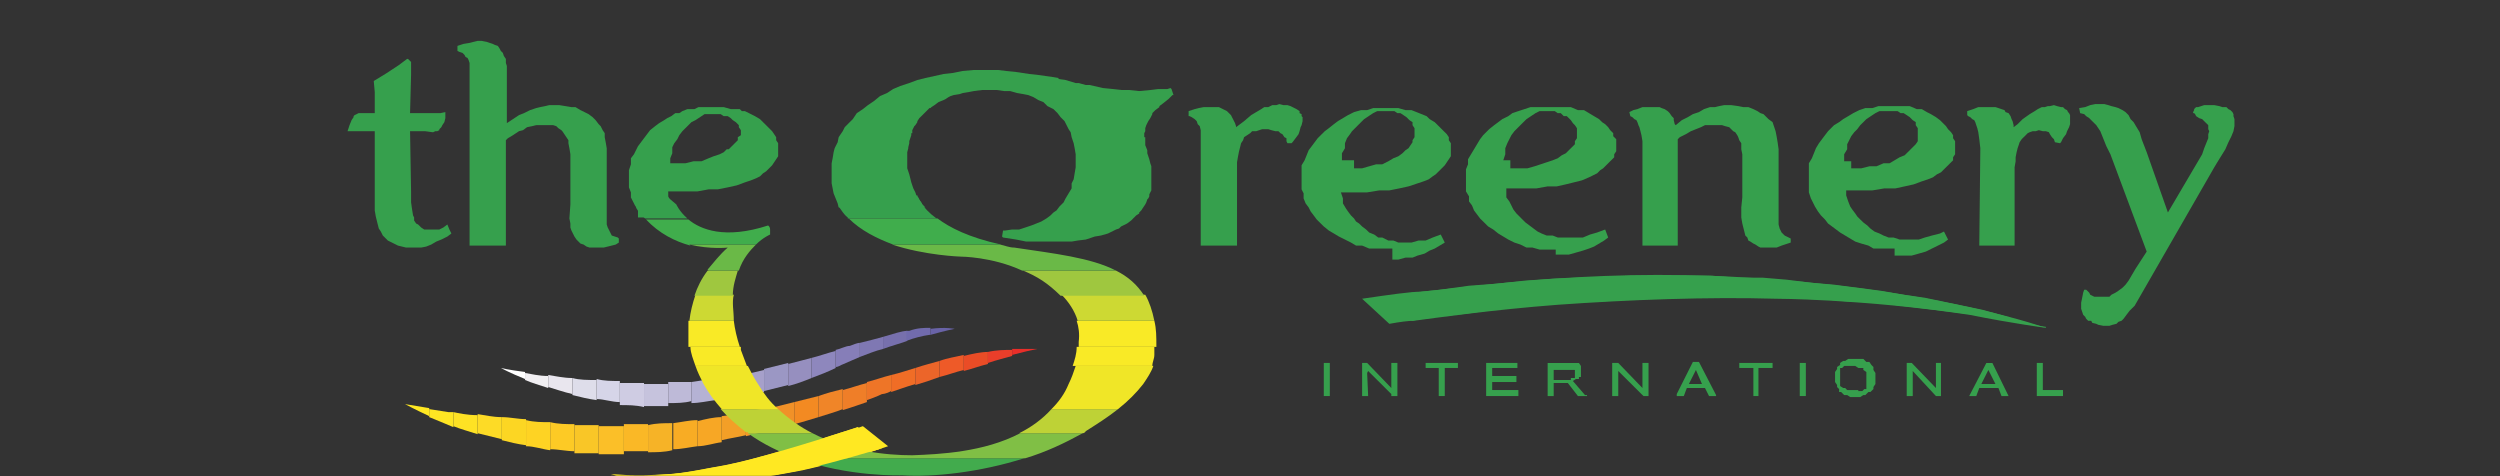 <svg xmlns="http://www.w3.org/2000/svg" xmlns:xlink="http://www.w3.org/1999/xlink" width="315" zoomAndPan="magnify" viewBox="0 0 236.25 45" height="60" preserveAspectRatio="xMidYMid meet" version="1.2"><rect x="0" y="0" width="236.25" height="45" fill="#333333" stroke="none"/><defs><clipPath id="d4fae4e84b"><path d="M 57 40 L 84 40 L 84 44.93 L 57 44.93 Z M 57 40 "/></clipPath><clipPath id="01bb5926a6"><path d="M 57 40 L 84 40 L 84 44.93 L 57 44.93 Z M 57 40 "/></clipPath><clipPath id="fefa54d030"><path d="M 75 43 L 97 43 L 97 44.93 L 75 44.93 Z M 75 43 "/></clipPath><clipPath id="26073ea331"><path d="M 57 40 L 84 40 L 84 44.93 L 57 44.93 Z M 57 40 "/></clipPath></defs><g id="2928a7c10a"><g clip-rule="nonzero" clip-path="url(#d4fae4e84b)"><path style=" stroke:none;fill-rule:evenodd;fill:#ffe822;fill-opacity:1;" d="M 83.258 42.453 L 81.066 40.367 C 76.684 41.789 71.441 43.402 68.582 43.969 C 66.867 44.254 64.863 44.727 63.055 44.824 C 60.195 45.012 57.812 44.824 57.812 44.824 C 57.812 44.824 63.816 46.246 69.152 45.488 C 74.012 44.727 75.156 44.824 83.352 42.359 L 83.258 42.359 Z M 83.258 42.453 "/></g><path style=" stroke:none;fill-rule:evenodd;fill:#36a04d;fill-opacity:1;" d="M 128.719 28.23 L 131.293 30.602 C 132.34 30.41 133.102 30.316 133.578 30.316 C 135.77 30.031 141.012 29.273 147.207 28.801 C 153.879 28.324 161.504 28.043 167.793 28.23 C 167.793 28.23 175.895 28.23 186.09 29.746 C 190.379 30.602 193.336 30.98 193.336 30.98 C 193.336 30.98 184.09 27.66 167.887 26.43 C 151.688 25.102 139.773 27.094 134.246 27.566 C 133.293 27.566 131.293 27.852 128.719 28.23 Z M 128.719 28.23 "/><path style=" stroke:none;fill-rule:evenodd;fill:#ffe822;fill-opacity:1;" d="M 40.562 39.324 L 40.562 38.566 L 38.273 38.188 C 38.273 38.188 39.133 38.66 40.562 39.324 Z M 40.562 39.324 "/><path style=" stroke:none;fill-rule:evenodd;fill:#ffe623;fill-opacity:1;" d="M 42.848 40.273 L 42.848 38.945 L 42.371 38.945 L 40.562 38.66 L 40.562 39.418 C 41.23 39.703 41.992 39.988 42.848 40.367 Z M 42.848 40.273 "/><path style=" stroke:none;fill-rule:evenodd;fill:#fee224;fill-opacity:1;" d="M 45.137 41.031 L 45.137 39.23 C 44.086 39.23 43.324 39.039 42.848 38.945 L 42.848 40.273 C 43.516 40.555 44.277 40.746 45.137 41.031 Z M 45.137 41.031 "/><path style=" stroke:none;fill-rule:evenodd;fill:#fddb26;fill-opacity:1;" d="M 47.422 41.598 L 47.422 39.418 C 46.566 39.418 45.805 39.23 45.137 39.133 L 45.137 40.938 C 45.898 41.125 46.66 41.316 47.422 41.504 Z M 47.422 41.598 "/><path style=" stroke:none;fill-rule:evenodd;fill:#fcd623;fill-opacity:1;" d="M 49.711 42.074 L 49.711 39.609 C 48.949 39.609 48.188 39.418 47.422 39.418 L 47.422 41.598 C 48.188 41.789 48.949 41.98 49.711 42.074 Z M 49.711 42.074 "/><path style=" stroke:none;fill-rule:evenodd;fill:#fed323;fill-opacity:1;" d="M 51.996 42.453 L 51.996 39.895 C 51.234 39.895 50.473 39.895 49.711 39.703 L 49.711 42.168 C 50.473 42.168 51.234 42.453 51.996 42.547 Z M 51.996 42.453 "/><path style=" stroke:none;fill-rule:evenodd;fill:#fdca25;fill-opacity:1;" d="M 54.285 42.738 L 54.285 40.082 C 53.523 40.082 52.762 40.082 51.996 39.895 L 51.996 42.453 C 52.762 42.453 53.523 42.641 54.285 42.641 Z M 54.285 42.738 "/><path style=" stroke:none;fill-rule:evenodd;fill:#f9c627;fill-opacity:1;" d="M 56.574 42.832 L 56.574 40.176 C 55.809 40.176 55.047 40.176 54.285 40.176 L 54.285 42.832 C 55.047 42.832 55.809 42.832 56.574 42.832 Z M 56.574 42.832 "/><path style=" stroke:none;fill-rule:evenodd;fill:#fbbf28;fill-opacity:1;" d="M 56.574 40.273 L 58.957 40.273 L 58.957 42.926 L 56.574 42.926 Z M 56.574 40.273 "/><path style=" stroke:none;fill-rule:evenodd;fill:#fab826;fill-opacity:1;" d="M 61.242 42.641 L 61.242 40.082 L 58.957 40.082 L 58.957 42.641 C 59.719 42.641 60.48 42.641 61.242 42.641 Z M 61.242 42.641 "/><path style=" stroke:none;fill-rule:evenodd;fill:#f6b327;fill-opacity:1;" d="M 63.531 42.453 L 63.531 39.988 C 62.766 39.988 62.004 39.988 61.242 40.176 L 61.242 42.738 C 62.004 42.738 62.766 42.738 63.531 42.547 Z M 63.531 42.453 "/><path style=" stroke:none;fill-rule:evenodd;fill:#f8ac24;fill-opacity:1;" d="M 65.914 42.074 L 65.914 39.703 C 65.148 39.703 64.387 39.895 63.625 39.988 L 63.625 42.453 C 64.387 42.453 65.148 42.262 65.914 42.168 Z M 65.914 42.074 "/><path style=" stroke:none;fill-rule:evenodd;fill:#f7a725;fill-opacity:1;" d="M 68.199 41.695 L 68.199 39.418 C 67.438 39.418 66.676 39.609 65.914 39.797 L 65.914 42.168 C 66.676 42.168 67.438 41.883 68.199 41.789 Z M 68.199 41.695 "/><path style=" stroke:none;fill-rule:evenodd;fill:#f39f27;fill-opacity:1;" d="M 70.488 41.219 L 70.488 38.945 C 69.723 39.133 68.961 39.23 68.199 39.324 L 68.199 41.598 C 68.961 41.41 69.723 41.316 70.488 41.125 Z M 70.488 41.219 "/><path style=" stroke:none;fill-rule:evenodd;fill:#f59826;fill-opacity:1;" d="M 72.773 40.652 L 72.773 38.469 C 72.012 38.66 71.25 38.754 70.488 38.945 L 70.488 41.219 C 71.25 41.031 72.012 40.84 72.773 40.652 Z M 72.773 40.652 "/><path style=" stroke:none;fill-rule:evenodd;fill:#f19128;fill-opacity:1;" d="M 75.062 40.082 L 75.062 37.996 C 74.301 38.188 73.535 38.375 72.773 38.566 L 72.773 40.746 C 73.535 40.555 74.301 40.367 75.062 40.176 Z M 75.062 40.082 "/><path style=" stroke:none;fill-rule:evenodd;fill:#f38a22;fill-opacity:1;" d="M 77.348 39.418 L 77.348 37.426 C 76.586 37.617 75.824 37.809 75.062 37.996 L 75.062 40.082 C 75.824 39.895 76.684 39.609 77.348 39.418 Z M 77.348 39.418 "/><path style=" stroke:none;fill-rule:evenodd;fill:#f08528;fill-opacity:1;" d="M 79.637 38.66 L 79.637 36.766 C 78.875 36.953 78.113 37.145 77.348 37.426 L 77.348 39.418 C 78.207 39.133 78.969 38.945 79.637 38.66 Z M 79.637 38.66 "/><path style=" stroke:none;fill-rule:evenodd;fill:#ef7e28;fill-opacity:1;" d="M 81.922 37.902 L 81.922 36.195 C 81.16 36.383 80.398 36.668 79.637 36.859 L 79.637 38.754 C 80.59 38.469 81.352 38.188 81.922 37.996 Z M 81.922 37.902 "/><path style=" stroke:none;fill-rule:evenodd;fill:#ee7527;fill-opacity:1;" d="M 84.211 37.047 L 84.211 35.438 C 83.449 35.625 82.688 35.91 81.922 36.102 L 81.922 37.809 C 82.781 37.523 83.352 37.238 83.352 37.238 C 83.352 37.238 83.734 37.238 84.211 36.953 Z M 84.211 37.047 "/><path style=" stroke:none;fill-rule:evenodd;fill:#f06d26;fill-opacity:1;" d="M 86.5 36.383 L 86.5 34.773 C 85.832 34.961 85.07 35.246 84.211 35.438 L 84.211 37.047 C 84.781 36.859 85.547 36.574 86.5 36.289 Z M 86.5 36.383 "/><path style=" stroke:none;fill-rule:evenodd;fill:#ec6529;fill-opacity:1;" d="M 88.785 35.625 L 88.785 34.109 C 88.117 34.301 87.355 34.488 86.5 34.773 L 86.5 36.383 C 87.164 36.195 88.023 35.91 88.785 35.625 Z M 88.785 35.625 "/><path style=" stroke:none;fill-rule:evenodd;fill:#ee5a28;fill-opacity:1;" d="M 91.074 34.961 L 91.074 33.539 C 90.309 33.73 89.547 33.824 88.785 34.109 L 88.785 35.625 C 89.547 35.438 90.309 35.152 91.074 34.961 Z M 91.074 34.961 "/><path style=" stroke:none;fill-rule:evenodd;fill:#ea4c26;fill-opacity:1;" d="M 93.359 34.297 L 93.359 33.258 C 92.691 33.258 91.836 33.445 91.074 33.637 L 91.074 35.059 C 91.836 34.867 92.598 34.582 93.359 34.395 Z M 93.359 34.297 "/><path style=" stroke:none;fill-rule:evenodd;fill:#ea3e2a;fill-opacity:1;" d="M 95.648 33.637 L 95.648 33.066 C 94.98 33.066 94.219 33.066 93.359 33.258 L 93.359 34.301 C 94.219 34.016 94.98 33.824 95.648 33.637 Z M 95.648 33.637 "/><path style=" stroke:none;fill-rule:evenodd;fill:#e92e29;fill-opacity:1;" d="M 95.648 32.973 L 95.648 33.539 C 96.695 33.258 97.555 33.066 98.031 32.973 Z M 95.648 32.973 "/><path style=" stroke:none;fill-rule:evenodd;fill:#ffffff;fill-opacity:1;" d="M 49.617 35.816 L 49.617 35.152 C 48.09 34.961 47.328 34.773 47.328 34.773 C 47.328 34.773 48.188 35.246 49.617 35.816 Z M 49.617 35.816 "/><path style=" stroke:none;fill-rule:evenodd;fill:#f1eff2;fill-opacity:1;" d="M 51.809 36.668 L 51.809 35.531 C 50.949 35.531 50.188 35.34 49.617 35.246 L 49.617 35.91 C 50.281 36.195 50.949 36.383 51.809 36.668 Z M 51.809 36.668 "/><path style=" stroke:none;fill-rule:evenodd;fill:#e9e6ee;fill-opacity:1;" d="M 54.094 37.332 L 54.094 35.723 C 53.238 35.723 52.473 35.531 51.809 35.438 L 51.809 36.574 C 52.473 36.766 53.238 37.047 54.094 37.238 Z M 54.094 37.332 "/><path style=" stroke:none;fill-rule:evenodd;fill:#deddea;fill-opacity:1;" d="M 56.383 37.809 L 56.383 35.91 C 55.523 35.91 54.762 35.91 54.094 35.723 L 54.094 37.332 C 54.855 37.523 55.621 37.711 56.383 37.809 Z M 56.383 37.809 "/><path style=" stroke:none;fill-rule:evenodd;fill:#d6d5e8;fill-opacity:1;" d="M 58.574 38.09 L 58.574 36.004 C 57.812 36.004 57.051 36.004 56.383 35.816 L 56.383 37.711 C 57.051 37.711 57.812 37.996 58.574 37.996 Z M 58.574 38.09 "/><path style=" stroke:none;fill-rule:evenodd;fill:#cfcce3;fill-opacity:1;" d="M 60.859 38.281 L 60.859 36.195 C 60.098 36.195 59.336 36.195 58.574 36.195 L 58.574 38.281 C 59.336 38.281 60.098 38.281 60.859 38.469 Z M 60.859 38.281 "/><path style=" stroke:none;fill-rule:evenodd;fill:#c6c3dd;fill-opacity:1;" d="M 60.859 36.289 L 63.148 36.289 L 63.148 38.375 L 60.859 38.375 Z M 60.859 36.289 "/><path style=" stroke:none;fill-rule:evenodd;fill:#bebad8;fill-opacity:1;" d="M 65.34 38.09 L 65.34 36.102 C 64.578 36.102 63.816 36.102 63.148 36.102 L 63.148 38.09 C 63.91 38.09 64.672 38.09 65.34 37.902 Z M 65.34 38.09 "/><path style=" stroke:none;fill-rule:evenodd;fill:#b5b2d4;fill-opacity:1;" d="M 67.629 37.809 L 67.629 35.816 C 66.867 35.816 66.102 36.004 65.34 36.102 L 65.34 38.09 C 66.102 38.09 66.867 37.902 67.629 37.809 Z M 67.629 37.809 "/><path style=" stroke:none;fill-rule:evenodd;fill:#aca8d1;fill-opacity:1;" d="M 69.914 37.523 L 69.914 35.438 C 69.152 35.625 68.484 35.723 67.723 35.816 L 67.723 37.809 C 68.484 37.809 69.25 37.617 69.914 37.523 Z M 69.914 37.523 "/><path style=" stroke:none;fill-rule:evenodd;fill:#a6a0ca;fill-opacity:1;" d="M 72.203 37.047 L 72.203 34.961 C 71.441 35.152 70.676 35.34 69.914 35.438 L 69.914 37.523 C 70.773 37.523 71.441 37.238 72.203 37.047 Z M 72.203 37.047 "/><path style=" stroke:none;fill-rule:evenodd;fill:#9b97c4;fill-opacity:1;" d="M 74.488 36.383 L 74.488 34.297 C 73.727 34.488 72.965 34.68 72.203 34.867 L 72.203 36.953 C 72.965 36.766 73.727 36.574 74.488 36.383 Z M 74.488 36.383 "/><path style=" stroke:none;fill-rule:evenodd;fill:#968fbf;fill-opacity:1;" d="M 76.684 35.723 L 76.684 33.824 C 75.918 34.016 75.254 34.203 74.488 34.395 L 74.488 36.48 C 75.254 36.289 76.016 36.004 76.684 35.723 Z M 76.684 35.723 "/><path style=" stroke:none;fill-rule:evenodd;fill:#8e87bd;fill-opacity:1;" d="M 78.969 34.773 L 78.969 33.16 C 78.207 33.352 77.445 33.637 76.684 33.824 L 76.684 35.723 C 77.445 35.438 78.207 35.152 78.969 34.773 Z M 78.969 34.773 "/><path style=" stroke:none;fill-rule:evenodd;fill:#867eb8;fill-opacity:1;" d="M 81.258 33.73 L 81.258 32.402 C 80.969 32.402 80.59 32.594 80.305 32.688 C 79.922 32.688 79.445 32.973 78.969 33.066 L 78.969 34.68 C 79.254 34.68 79.445 34.488 79.73 34.395 C 80.207 34.203 80.781 33.918 81.258 33.73 Z M 81.258 33.73 "/><path style=" stroke:none;fill-rule:evenodd;fill:#7f78b3;fill-opacity:1;" d="M 83.449 32.973 L 83.449 31.832 C 82.781 32.023 82.02 32.215 81.258 32.402 L 81.258 33.73 C 82.02 33.445 82.688 33.16 83.449 32.973 Z M 83.449 32.973 "/><path style=" stroke:none;fill-rule:evenodd;fill:#7770ad;fill-opacity:1;" d="M 85.734 32.215 L 85.734 31.266 C 85.258 31.266 84.402 31.551 83.449 31.832 L 83.449 32.973 C 84.211 32.688 84.973 32.496 85.734 32.215 Z M 85.734 32.215 "/><path style=" stroke:none;fill-rule:evenodd;fill:#716bad;fill-opacity:1;" d="M 87.926 31.645 L 87.926 30.98 C 87.355 30.98 86.688 30.98 85.926 31.266 L 85.641 31.266 L 85.641 32.215 C 86.402 31.93 87.164 31.738 87.832 31.645 Z M 87.926 31.645 "/><path style=" stroke:none;fill-rule:evenodd;fill:#6963a7;fill-opacity:1;" d="M 87.926 30.98 L 87.926 31.645 C 89.262 31.266 90.215 31.074 90.215 31.074 C 90.215 31.074 89.355 30.887 87.926 31.074 Z M 87.926 30.98 "/><g clip-rule="nonzero" clip-path="url(#01bb5926a6)"><path style=" stroke:none;fill-rule:evenodd;fill:#ffe822;fill-opacity:1;" d="M 73.824 42.738 L 75.73 42.168 L 78.113 41.41 L 78.492 41.316 L 81.543 40.273 L 83.926 42.168 L 82.781 42.547 L 82.211 42.738 L 80.492 43.211 L 78.684 43.684 L 77.445 44.066 L 75.824 44.445 L 74.301 44.727 L 72.68 45.012 L 71.25 45.297 L 69.723 45.488 L 68.391 45.676 L 67.055 45.77 L 65.914 45.867 L 64.293 45.867 L 63.816 45.77 L 62.863 45.77 L 61.812 45.676 L 60.672 45.488 L 59.621 45.297 L 58.574 45.109 L 57.715 44.918 L 58.574 44.918 L 59.621 45.012 L 61.242 45.012 L 62.102 44.918 L 63.34 44.824 L 64.484 44.727 L 65.816 44.633 L 67.055 44.348 L 68.297 44.16 L 69.723 43.781 L 71.25 43.496 L 72.965 43.023 Z M 73.824 42.738 "/></g><path style=" stroke:none;fill-rule:evenodd;fill:#36a04d;fill-opacity:1;" d="M 194.953 37.426 L 192.477 37.426 L 192.477 34.297 L 193.047 34.297 L 193.047 36.859 L 194.953 36.859 Z M 194.953 37.426 "/><path style=" stroke:none;fill-rule:evenodd;fill:#36a04d;fill-opacity:1;" d="M 183.422 37.426 L 182.945 37.426 L 180.754 35.059 L 180.754 37.426 L 180.184 37.426 L 180.184 34.297 L 180.66 34.297 L 180.754 34.395 L 182.945 36.668 L 182.945 34.297 L 183.422 34.297 Z M 183.422 37.426 "/><path style=" stroke:none;fill-rule:evenodd;fill:#36a04d;fill-opacity:1;" d="M 170.078 34.297 L 170.652 34.297 L 170.652 37.426 L 170.078 37.426 Z M 170.078 34.297 "/><path style=" stroke:none;fill-rule:evenodd;fill:#36a04d;fill-opacity:1;" d="M 166.172 37.426 L 165.695 37.426 L 165.695 34.773 L 164.363 34.773 L 164.363 34.297 L 167.508 34.297 L 167.508 34.773 L 166.172 34.773 Z M 166.172 37.426 "/><path style=" stroke:none;fill-rule:evenodd;fill:#36a04d;fill-opacity:1;" d="M 155.785 37.426 L 155.309 37.426 L 155.117 37.238 L 152.926 35.059 L 152.926 37.426 L 152.352 37.426 L 152.352 34.297 L 152.926 34.297 L 153.02 34.395 L 155.211 36.668 L 155.211 34.297 L 155.785 34.297 Z M 155.785 37.426 "/><path style=" stroke:none;fill-rule:evenodd;fill:#36a04d;fill-opacity:1;" d="M 143.488 37.426 L 140.441 37.426 L 140.441 34.297 L 143.395 34.297 L 143.395 34.773 L 141.012 34.773 L 141.012 35.531 L 143.301 35.531 L 143.301 36.102 L 141.012 36.102 L 141.012 36.859 L 143.488 36.859 Z M 143.488 37.426 "/><path style=" stroke:none;fill-rule:evenodd;fill:#36a04d;fill-opacity:1;" d="M 136.531 37.426 L 135.961 37.426 L 135.961 34.773 L 134.723 34.773 L 134.723 34.297 L 137.773 34.297 L 137.773 34.773 L 136.531 34.773 Z M 136.531 37.426 "/><path style=" stroke:none;fill-rule:evenodd;fill:#36a04d;fill-opacity:1;" d="M 132.055 37.426 L 131.48 37.426 L 131.48 37.238 L 129.289 35.059 L 129.195 35.246 L 129.289 37.426 L 128.719 37.426 L 128.719 34.297 L 129.195 34.297 L 129.289 34.395 L 131.48 36.668 L 131.48 34.297 L 132.055 34.297 Z M 132.055 37.426 "/><path style=" stroke:none;fill-rule:evenodd;fill:#36a04d;fill-opacity:1;" d="M 125.098 34.297 L 125.668 34.297 L 125.668 37.426 L 125.098 37.426 Z M 125.098 34.297 "/><path style=" stroke:none;fill-rule:evenodd;fill:#36a04d;fill-opacity:1;" d="M 175.512 37.523 L 174.844 37.523 L 174.559 37.332 L 174.273 37.332 L 173.988 37.047 L 173.797 37.047 L 173.797 36.766 L 173.605 36.574 L 173.605 36.383 L 173.414 36.102 L 173.414 35.152 L 173.605 34.867 L 173.605 34.68 L 173.891 34.488 L 173.891 34.297 L 174.18 34.109 L 174.367 34.109 L 174.656 33.918 L 176.086 33.918 L 176.371 34.203 L 176.656 34.203 L 176.848 34.488 L 177.039 34.68 L 177.039 34.961 L 177.227 35.246 L 177.227 36.289 L 177.039 36.574 L 177.039 36.766 L 176.75 37.047 L 176.562 37.047 L 176.273 37.332 L 176.086 37.332 L 175.797 37.523 L 175.227 37.523 Z M 175.609 36.953 L 175.988 36.953 L 176.18 36.766 L 176.371 36.766 L 176.371 35.152 L 176.086 34.961 L 176.086 34.773 L 175.609 34.773 L 175.32 34.582 L 174.273 34.582 L 174.082 34.773 L 173.891 34.773 L 173.891 36.48 L 174.18 36.668 L 174.367 36.668 L 174.559 36.859 L 175.609 36.859 Z M 175.609 36.953 "/><path style=" stroke:none;fill-rule:evenodd;fill:#36a04d;fill-opacity:1;" d="M 189.809 37.426 L 189.141 37.426 L 188.855 36.668 L 187.043 36.668 L 186.758 37.426 L 186.09 37.426 L 187.711 34.301 L 188.281 34.301 Z M 187.902 34.961 L 187.234 36.289 L 188.57 36.289 Z M 187.902 34.961 "/><path style=" stroke:none;fill-rule:evenodd;fill:#36a04d;fill-opacity:1;" d="M 162.168 37.426 L 161.504 37.426 L 161.121 36.668 L 159.406 36.668 L 159.121 37.426 L 158.453 37.426 L 158.453 37.238 L 159.977 34.203 L 160.551 34.203 L 162.168 37.332 Z M 160.266 34.961 L 159.598 36.289 L 160.836 36.289 Z M 160.266 34.961 "/><path style=" stroke:none;fill-rule:evenodd;fill:#36a04d;fill-opacity:1;" d="M 149.973 37.426 L 149.113 37.426 L 148.16 36.195 L 146.824 36.195 L 146.824 37.426 L 146.254 37.426 L 146.254 34.301 L 149.207 34.301 L 149.398 34.582 L 149.398 35.625 L 149.207 35.625 L 149.207 35.816 L 148.922 35.816 L 148.637 36.004 L 149.781 37.332 L 149.973 37.332 Z M 148.352 35.723 L 148.828 35.723 L 148.828 34.961 L 146.824 34.961 L 146.824 35.91 L 148.445 35.91 L 148.445 35.723 Z M 148.352 35.723 "/><path style=" stroke:none;fill-rule:evenodd;fill:#36a04d;fill-opacity:1;" d="M 133.387 30.316 L 133.387 27.66 L 136.055 27.379 L 138.82 27 L 141.395 26.809 L 144.062 26.523 L 146.73 26.336 L 149.207 26.238 L 154.355 26.051 L 161.691 26.051 L 164.172 26.238 L 166.555 26.238 L 168.84 26.43 L 171.129 26.715 L 173.32 26.902 L 177.703 27.473 L 179.895 27.852 L 181.898 28.137 L 183.707 28.516 L 187.332 29.273 L 189.047 29.746 L 190.855 30.316 L 192.668 30.789 L 193.336 30.887 L 193.336 30.98 L 190.762 30.41 L 188.758 30.129 L 186.566 29.746 L 184.281 29.465 L 181.992 29.18 L 179.609 28.895 L 177.324 28.609 L 174.941 28.516 L 172.652 28.324 L 170.176 28.23 L 167.508 28.137 L 164.934 28.043 L 162.457 28.043 L 159.312 28.137 L 156.547 28.23 L 153.973 28.324 L 150.926 28.516 L 148.066 28.609 L 145.016 28.895 L 141.773 29.18 L 138.535 29.652 L 135.578 29.938 Z M 133.387 30.316 "/><path style=" stroke:none;fill-rule:evenodd;fill:#36a04d;fill-opacity:1;" d="M 199.051 30.789 L 198.766 30.789 L 198.289 30.695 L 198.098 30.602 L 197.719 30.508 L 197.621 30.316 L 197.336 30.316 L 197.145 30.129 L 197.051 29.938 L 196.859 29.746 L 196.766 29.465 L 196.668 29.18 L 196.668 28.609 L 196.766 28.137 L 196.859 27.66 L 196.957 27.379 L 197.145 27.379 L 197.242 27.473 L 197.434 27.66 L 197.527 27.852 L 197.719 27.945 L 197.91 28.043 L 199.34 28.043 L 199.527 27.852 L 199.91 27.66 L 200.195 27.473 L 200.578 27.188 L 200.863 26.902 L 201.148 26.523 L 201.816 25.387 L 202.863 23.773 L 199.434 14.578 L 199.051 13.82 L 198.48 12.398 L 198.098 11.828 L 197.812 11.543 L 197.621 11.355 L 197.434 11.164 L 197.145 10.977 L 196.957 10.785 L 196.574 10.691 L 196.48 10.215 L 197.051 10.121 L 197.527 9.934 L 198.004 9.836 L 198.863 9.836 L 199.242 9.934 L 199.527 10.027 L 199.91 10.121 L 200.195 10.215 L 200.578 10.406 L 200.863 10.594 L 201.148 10.879 L 201.34 11.258 L 201.625 11.543 L 201.91 12.02 L 202.199 12.492 L 202.387 13.156 L 202.863 14.387 L 204.867 20.078 L 208.105 14.578 L 208.297 14.008 L 208.68 13.062 L 208.68 12.68 L 208.773 12.398 L 208.68 12.207 L 208.68 11.828 L 208.488 11.637 L 208.297 11.449 L 208.105 11.258 L 207.82 11.164 L 207.535 10.977 L 207.438 10.785 L 207.344 10.691 L 207.25 10.691 L 207.25 10.594 L 207.344 10.406 L 207.344 10.312 L 207.438 10.215 L 207.535 10.121 L 207.727 10.121 L 208.297 9.934 L 209.25 9.934 L 209.727 10.027 L 210.012 10.121 L 210.395 10.121 L 210.586 10.312 L 210.773 10.406 L 210.965 10.594 L 211.062 10.785 L 211.062 10.977 L 211.156 11.258 L 211.156 11.922 L 211.062 12.398 L 210.871 12.871 L 210.586 13.441 L 210.297 14.105 L 209.535 15.336 L 209.25 15.809 L 201.723 28.895 L 201.246 29.367 L 200.957 29.746 L 200.672 30.129 L 200.48 30.316 L 200.195 30.41 L 200.004 30.602 L 199.625 30.695 L 199.34 30.789 Z M 199.051 30.789 "/><path style=" stroke:none;fill-rule:evenodd;fill:#36a04d;fill-opacity:1;" d="M 39.133 23.395 L 38.371 23.395 L 37.605 23.207 L 37.227 23.016 L 36.844 22.828 L 36.652 22.73 L 36.367 22.445 L 36.176 22.258 L 35.988 21.879 L 35.797 21.594 L 35.699 21.215 L 35.512 20.457 L 35.414 19.887 L 35.414 12.398 L 32.844 12.398 L 33.031 11.828 L 33.223 11.355 L 33.414 11.07 L 33.414 10.977 L 33.508 10.879 L 33.891 10.691 L 35.414 10.691 L 35.414 8.699 L 35.32 7.656 L 36.559 6.898 L 37.703 6.141 L 38.465 5.57 L 38.559 5.57 L 38.848 5.855 L 38.848 6.992 L 38.75 10.691 L 41.609 10.691 L 42.086 10.594 L 42.086 11.164 L 41.992 11.543 L 41.801 11.828 L 41.707 12.02 L 41.516 12.207 L 41.516 12.301 L 41.324 12.398 L 41.133 12.398 L 40.941 12.492 L 40.848 12.492 L 40.18 12.398 L 38.75 12.398 L 38.848 18.18 L 38.848 19.129 L 38.941 19.793 L 39.035 20.359 L 39.133 20.551 L 39.133 20.836 L 39.324 21.121 L 39.512 21.215 L 39.703 21.402 L 39.801 21.5 L 40.086 21.688 L 41.516 21.688 L 41.895 21.5 L 42.277 21.215 L 42.469 21.688 L 42.656 22.066 L 42.277 22.352 L 41.707 22.637 L 41.23 22.828 L 40.754 23.109 L 40.277 23.301 L 39.801 23.395 Z M 39.133 23.395 "/><path style=" stroke:none;fill-rule:evenodd;fill:#36a04d;fill-opacity:1;" d="M 167.316 23.395 L 166.363 23.395 L 166.172 23.301 L 165.887 23.109 L 165.695 23.016 L 165.41 22.828 L 165.219 22.73 L 165.125 22.445 L 164.934 22.258 L 164.84 21.879 L 164.742 21.5 L 164.648 21.121 L 164.551 20.551 L 164.551 19.602 L 164.648 18.656 L 164.648 14.578 L 164.551 14.105 L 164.551 13.535 L 164.363 13.25 L 164.266 12.965 L 164.172 12.777 L 163.98 12.492 L 163.789 12.398 L 163.41 12.02 L 163.027 11.922 L 162.742 11.828 L 161.121 11.828 L 160.738 12.02 L 160.266 12.207 L 159.789 12.398 L 159.312 12.68 L 158.738 12.965 L 158.547 13.156 L 158.547 23.207 L 155.211 23.207 L 155.211 13.344 L 155.117 12.777 L 155.023 12.398 L 154.926 12.02 L 154.832 11.828 L 154.734 11.543 L 154.641 11.355 L 154.449 11.258 L 154.258 11.07 L 154.07 10.977 L 153.973 10.594 L 154.355 10.406 L 154.734 10.312 L 155.211 10.121 L 156.832 10.121 L 157.023 10.215 L 157.309 10.312 L 157.594 10.5 L 157.691 10.594 L 157.785 10.691 L 157.977 10.977 L 158.168 11.164 L 158.168 11.355 L 158.262 11.734 L 158.359 11.828 L 158.93 11.355 L 159.5 11.07 L 159.977 10.785 L 160.551 10.594 L 161.027 10.312 L 161.598 10.121 L 162.074 10.121 L 162.457 10.027 L 162.934 9.934 L 163.598 9.934 L 164.266 10.027 L 164.742 10.121 L 165.219 10.121 L 165.695 10.312 L 166.078 10.5 L 166.363 10.691 L 166.648 10.785 L 166.934 11.07 L 167.125 11.258 L 167.508 11.543 L 167.602 11.828 L 167.699 12.113 L 167.793 12.398 L 167.887 12.871 L 167.984 13.441 L 168.078 14.105 L 168.078 21.215 L 168.176 21.594 L 168.27 21.785 L 168.363 21.973 L 168.555 22.164 L 168.652 22.258 L 168.84 22.352 L 169.031 22.445 L 169.223 22.543 L 169.223 22.922 L 168.363 23.207 L 167.887 23.395 Z M 167.316 23.395 "/><path style=" stroke:none;fill-rule:evenodd;fill:#36a04d;fill-opacity:1;" d="M 56.574 23.395 L 55.715 23.395 L 55.43 23.301 L 55.145 23.109 L 54.855 23.016 L 54.477 22.637 L 54.285 22.352 L 54.191 22.164 L 54 21.785 L 53.902 21.5 L 53.902 21.121 L 53.809 20.645 L 53.902 19.316 L 53.902 14.578 L 53.809 14.008 L 53.715 13.535 L 53.715 13.25 L 53.332 12.68 L 53.141 12.398 L 53.047 12.301 L 52.762 12.113 L 52.57 11.922 L 52.285 11.828 L 50.664 11.828 L 50.281 11.922 L 49.805 12.02 L 49.426 12.301 L 49.043 12.398 L 48.473 12.777 L 47.996 13.062 L 47.898 13.156 L 47.805 13.25 L 47.805 23.207 L 44.375 23.207 L 44.375 5.949 L 44.277 5.664 L 44.184 5.477 L 43.992 5.379 L 43.898 5.191 L 43.707 5 L 43.422 4.906 L 43.23 4.812 L 43.23 4.336 L 43.801 4.148 L 44.375 4.055 L 44.754 3.957 L 45.137 3.863 L 45.516 3.863 L 45.992 3.957 L 46.281 4.055 L 46.566 4.148 L 46.758 4.242 L 47.043 4.336 L 47.234 4.621 L 47.328 4.812 L 47.52 5 L 47.613 5.285 L 47.805 5.57 L 47.805 5.949 L 47.898 6.234 L 47.898 11.637 L 48.473 11.258 L 49.043 10.879 L 49.52 10.691 L 50.094 10.406 L 50.664 10.215 L 51.047 10.121 L 51.523 10.027 L 51.902 9.934 L 52.855 9.934 L 53.426 10.027 L 54 10.121 L 54.379 10.121 L 54.855 10.406 L 55.238 10.594 L 55.621 10.785 L 56 11.07 L 56.285 11.355 L 56.574 11.734 L 56.762 11.922 L 56.953 12.301 L 57.145 12.586 L 57.145 12.965 L 57.238 13.441 L 57.336 14.008 L 57.336 21.215 L 57.43 21.5 L 57.527 21.688 L 57.621 21.879 L 57.715 22.066 L 57.812 22.258 L 58.383 22.445 L 58.48 22.543 L 58.48 22.922 L 58.191 23.109 L 57.812 23.207 L 57.43 23.301 L 57.051 23.395 Z M 56.574 23.395 "/><path style=" stroke:none;fill-rule:evenodd;fill:#36a04d;fill-opacity:1;" d="M 190.379 23.207 L 187.043 23.207 L 187.141 14.008 L 187.043 13.156 L 186.949 12.492 L 186.855 12.113 L 186.758 11.828 L 186.664 11.543 L 186.566 11.355 L 186.379 11.258 L 186.188 11.07 L 185.996 10.977 L 185.902 10.879 L 185.902 10.5 L 186.473 10.312 L 186.949 10.121 L 188.57 10.121 L 188.855 10.215 L 189.141 10.312 L 189.426 10.406 L 189.523 10.594 L 189.809 10.691 L 190 10.977 L 190.094 11.258 L 190.188 11.449 L 190.285 11.828 L 190.285 12.02 L 190.664 11.734 L 191.141 11.258 L 191.809 10.785 L 192.285 10.5 L 192.57 10.312 L 192.953 10.121 L 193.238 10.121 L 193.523 10.027 L 193.715 10.027 L 194.098 9.934 L 194.383 10.027 L 194.766 10.121 L 194.953 10.121 L 195.145 10.312 L 195.336 10.406 L 195.43 10.594 L 195.527 10.691 L 195.621 10.879 L 195.621 11.734 L 195.527 12.02 L 195.336 12.398 L 195.242 12.68 L 194.953 13.062 L 194.766 13.441 L 194.668 13.535 L 194.191 13.441 L 194.098 13.156 L 193.906 12.965 L 193.715 12.68 L 193.621 12.492 L 193.336 12.398 L 193.047 12.398 L 192.668 12.301 L 192.383 12.398 L 192.094 12.398 L 191.809 12.492 L 191.617 12.586 L 191.43 12.777 L 191.238 12.965 L 191.047 13.156 L 190.855 13.441 L 190.762 13.723 L 190.664 14.008 L 190.57 14.387 L 190.477 14.863 L 190.477 15.242 L 190.379 15.809 Z M 190.379 23.207 "/><path style=" stroke:none;fill-rule:evenodd;fill:#36a04d;fill-opacity:1;" d="M 116.898 23.207 L 113.469 23.207 L 113.469 12.301 L 113.375 11.922 L 113.184 11.734 L 113.09 11.449 L 112.898 11.258 L 112.613 11.07 L 112.422 10.977 L 112.324 10.977 L 112.324 10.5 L 112.898 10.312 L 113.277 10.215 L 113.754 10.121 L 115.184 10.121 L 115.375 10.215 L 115.945 10.5 L 116.137 10.691 L 116.328 10.879 L 116.422 11.07 L 116.52 11.258 L 116.711 11.637 L 116.805 11.922 L 116.805 12.02 L 117.566 11.449 L 118.234 10.879 L 118.711 10.594 L 119.188 10.312 L 119.473 10.121 L 119.855 10.121 L 120.234 9.934 L 120.617 9.934 L 120.902 9.836 L 121.285 9.934 L 121.664 9.934 L 121.953 10.027 L 122.523 10.312 L 122.809 10.5 L 122.809 10.691 L 123 10.785 L 123 10.977 L 123.094 11.07 L 123.094 11.449 L 123 11.828 L 122.906 12.02 L 122.809 12.398 L 122.715 12.68 L 122.43 13.062 L 122.141 13.441 L 122.047 13.535 L 121.664 13.535 L 121.57 13.344 L 121.57 13.062 L 121.379 12.965 L 121.188 12.68 L 121 12.586 L 120.809 12.398 L 120.523 12.398 L 120.141 12.301 L 119.855 12.207 L 119.281 12.207 L 118.996 12.301 L 118.711 12.398 L 118.328 12.398 L 118.141 12.586 L 117.852 12.777 L 117.566 12.965 L 117.473 13.25 L 117.281 13.535 L 117.188 13.914 L 117.09 14.293 L 116.996 14.766 L 116.898 15.336 Z M 116.898 23.207 "/><path style=" stroke:none;fill-rule:evenodd;fill:#36a04d;fill-opacity:1;" d="M 92.027 8.605 L 91.551 8.699 L 90.977 8.793 L 90.691 8.891 L 90.121 8.984 L 89.832 9.078 L 89.645 9.172 L 89.355 9.363 L 89.168 9.457 L 88.691 9.648 L 88.309 9.934 L 88.023 10.121 L 87.926 10.215 L 87.832 10.215 L 87.262 10.785 L 86.879 11.164 L 86.688 11.449 L 86.688 11.543 L 86.5 11.828 L 86.402 11.922 L 86.211 12.301 L 86.211 12.586 L 86.117 12.586 L 86.117 12.777 L 85.926 13.344 L 85.926 13.535 L 85.832 13.914 L 85.832 14.008 L 85.734 14.387 L 85.734 15.906 L 85.832 16.191 L 85.926 16.473 L 86.023 16.852 L 86.117 17.23 L 86.211 17.516 L 86.309 17.801 L 86.5 18.18 L 86.594 18.465 L 86.688 18.465 L 86.785 18.75 L 87.07 19.129 L 87.164 19.316 L 87.355 19.508 L 87.453 19.602 L 79.254 19.602 L 79.16 19.223 L 78.969 18.75 L 78.777 18.273 L 78.59 17.328 L 78.59 15.43 L 78.684 14.957 L 78.777 14.387 L 78.875 14.008 L 79.16 13.441 L 79.254 12.965 L 79.637 12.398 L 79.828 12.02 L 80.207 11.637 L 80.59 11.258 L 80.969 10.691 L 81.543 10.312 L 82.02 9.934 L 82.59 9.551 L 83.164 9.078 L 83.828 8.793 L 84.402 8.414 L 85.07 8.129 L 85.926 7.848 L 86.688 7.562 L 87.453 7.371 L 88.309 7.184 L 89.168 6.992 L 90.023 6.898 L 90.977 6.707 L 92.027 6.613 L 94.312 6.613 L 95.074 6.707 L 96.027 6.805 L 97.266 6.992 L 98.125 7.086 L 99.461 7.277 L 100.031 7.371 L 100.031 7.465 L 100.699 7.562 L 101.652 7.848 L 101.938 7.848 L 102.605 8.035 L 102.984 8.035 L 104.227 8.32 L 105.18 8.414 L 106.035 8.508 L 106.703 8.508 L 107.656 8.605 L 108.703 8.508 L 109.465 8.414 L 110.324 8.414 L 110.609 8.32 L 110.707 8.414 L 110.895 8.984 L 110.801 8.984 L 110.418 9.363 L 109.941 9.742 L 109.562 10.027 L 109.562 10.121 L 109.18 10.406 L 108.895 10.691 L 108.895 10.785 L 108.703 11.164 L 108.512 11.449 L 108.324 11.828 L 108.227 12.113 L 108.227 12.398 L 108.133 12.586 L 108.133 12.965 L 108.227 12.965 L 108.227 13.723 L 108.418 14.199 L 108.418 14.484 L 108.609 15.051 L 108.703 15.43 L 108.801 15.715 L 108.801 17.992 L 108.703 18.18 L 108.609 18.371 L 108.609 18.559 L 108.512 18.75 L 108.418 18.844 L 108.324 19.129 L 108.227 19.316 L 108.035 19.602 L 107.848 19.887 L 107.656 20.078 L 107.656 20.172 L 107.371 20.359 L 107.082 20.645 L 106.895 20.836 L 106.512 21.121 L 105.941 21.402 L 105.75 21.594 L 105.465 21.688 L 104.891 21.973 L 104.703 22.066 L 104.035 22.258 L 103.461 22.352 L 102.605 22.637 L 101.844 22.73 L 101.27 22.828 L 96.98 22.828 L 96.027 22.637 L 94.789 22.445 L 94.695 22.352 L 94.789 21.785 L 94.98 21.785 L 95.648 21.688 L 96.316 21.688 L 96.887 21.5 L 97.457 21.309 L 97.934 21.121 L 98.41 20.93 L 98.887 20.645 L 99.27 20.359 L 99.555 20.078 L 99.84 19.887 L 100.125 19.508 L 100.508 19.129 L 100.699 18.75 L 100.984 18.273 L 101.27 17.801 L 101.27 17.328 L 101.461 16.949 L 101.555 16.379 L 101.652 15.809 L 101.652 14.578 L 101.555 14.008 L 101.461 13.535 L 101.27 12.965 L 101.176 12.492 L 100.984 12.207 L 100.602 11.449 L 100.223 11.07 L 99.938 10.691 L 99.555 10.312 L 98.984 10.027 L 98.602 9.648 L 98.125 9.457 L 97.648 9.172 L 97.172 8.984 L 96.695 8.891 L 96.125 8.793 L 95.457 8.605 L 94.887 8.605 L 94.219 8.508 L 92.789 8.508 Z M 92.027 8.605 "/><path style=" stroke:none;fill-rule:evenodd;fill:#36a04d;fill-opacity:1;" d="M 60.195 19.699 L 60.004 19.414 L 59.621 18.656 L 59.621 18.18 L 59.434 17.707 L 59.434 16.094 L 59.621 15.527 L 59.621 14.957 L 59.91 14.578 L 60.098 14.199 L 60.289 13.82 L 60.859 13.062 L 61.148 12.68 L 61.434 12.301 L 61.91 11.922 L 62.289 11.637 L 62.766 11.355 L 63.055 11.164 L 63.434 10.977 L 63.816 10.691 L 64.195 10.691 L 64.484 10.5 L 64.961 10.312 L 65.625 10.312 L 66.008 10.121 L 68.391 10.121 L 69.059 10.312 L 69.914 10.312 L 70.105 10.5 L 70.391 10.5 L 70.965 10.785 L 71.344 10.977 L 71.82 11.258 L 72.105 11.543 L 72.395 11.828 L 72.965 12.398 L 73.156 12.68 L 73.348 12.965 L 73.348 13.25 L 73.535 13.535 L 73.535 14.766 L 73.348 15.051 L 72.965 15.621 L 72.395 16.191 L 72.105 16.379 L 71.82 16.664 L 71.441 16.852 L 70.965 17.043 L 70.391 17.234 L 69.629 17.516 L 68.773 17.707 L 67.82 17.895 L 66.961 17.895 L 65.914 18.086 L 63.148 18.086 L 63.148 18.559 L 63.434 19.129 L 63.625 19.508 L 63.816 19.98 L 64.008 20.266 L 64.195 20.551 L 60.289 20.551 L 60.289 19.699 Z M 70.012 12.492 L 70.012 12.301 L 69.82 12.02 L 69.82 11.828 L 69.535 11.543 L 69.25 11.355 L 69.059 11.164 L 68.773 10.977 L 68.391 10.977 L 68.105 10.785 L 66.578 10.785 L 66.293 10.977 L 66.008 11.164 L 65.723 11.355 L 65.34 11.543 L 64.484 12.398 L 64.195 12.777 L 64.008 13.156 L 63.719 13.535 L 63.531 13.914 L 63.531 14.484 L 63.34 14.957 L 63.34 15.43 L 64.77 15.43 L 65.531 15.242 L 66.293 15.242 L 66.961 14.957 L 67.438 14.766 L 68.008 14.578 L 68.391 14.387 L 68.676 14.105 L 68.867 14.105 L 69.723 13.25 L 69.723 12.965 L 70.012 12.777 L 70.012 11.734 Z M 70.012 12.492 "/><path style=" stroke:none;fill-rule:evenodd;fill:#36a04d;fill-opacity:1;" d="M 146.922 23.586 L 145.492 23.586 L 144.824 23.395 L 144.254 23.395 L 143.68 23.109 L 143.109 22.922 L 142.535 22.637 L 142.062 22.352 L 141.586 22.066 L 141.109 21.688 L 140.633 21.402 L 139.867 20.645 L 139.297 19.887 L 139.105 19.414 L 138.82 19.035 L 138.82 18.559 L 138.535 18.086 L 138.535 16 L 138.727 15.527 L 138.727 15.051 L 139.297 14.105 L 139.582 13.629 L 139.867 13.156 L 140.156 12.777 L 140.727 12.207 L 141.203 11.828 L 141.586 11.543 L 141.965 11.258 L 142.535 10.977 L 142.918 10.691 L 143.488 10.5 L 144.062 10.312 L 144.633 10.121 L 148.445 10.121 L 149.113 10.406 L 149.684 10.406 L 150.637 10.977 L 151.113 11.258 L 151.398 11.543 L 151.688 11.734 L 151.973 12.02 L 152.164 12.301 L 152.449 12.586 L 152.449 12.871 L 152.734 13.156 L 152.734 14.293 L 152.543 14.578 L 152.543 14.863 L 152.258 15.148 L 152.066 15.336 L 151.496 15.906 L 151.211 16.094 L 150.926 16.379 L 150.543 16.57 L 150.16 16.758 L 149.496 17.043 L 148.73 17.234 L 147.969 17.422 L 147.113 17.613 L 146.254 17.613 L 145.207 17.801 L 142.348 17.801 L 142.348 18.656 L 142.633 19.035 L 142.824 19.414 L 143.012 19.793 L 143.301 20.172 L 143.871 20.742 L 144.156 21.023 L 144.539 21.309 L 144.918 21.594 L 145.301 21.879 L 145.684 22.066 L 146.16 22.258 L 146.73 22.258 L 147.207 22.445 L 149.59 22.445 L 150.258 22.164 L 150.926 21.973 L 151.688 21.688 L 151.973 22.445 L 151.59 22.73 L 150.637 23.301 L 150.16 23.488 L 149.59 23.68 L 148.922 23.871 L 148.254 24.059 L 147.016 24.059 L 147.016 23.586 Z M 142.824 15.906 L 144.348 15.906 L 145.016 15.715 L 145.586 15.527 L 146.16 15.336 L 146.73 15.148 L 147.207 14.957 L 147.59 14.672 L 147.969 14.484 L 148.254 14.199 L 148.543 13.914 L 148.828 13.629 L 148.828 13.344 L 149.02 13.062 L 149.02 12.113 L 148.828 11.828 L 148.637 11.637 L 148.445 11.355 L 148.066 10.977 L 147.777 10.977 L 147.492 10.691 L 147.207 10.691 L 146.922 10.5 L 145.492 10.5 L 145.109 10.691 L 144.824 10.879 L 144.539 11.07 L 144.254 11.258 L 143.965 11.543 L 143.109 12.398 L 142.824 12.777 L 142.441 13.535 L 142.25 14.008 L 142.25 14.578 L 142.059 15.148 L 142.727 15.148 L 142.727 15.906 Z M 142.824 15.906 "/><path style=" stroke:none;fill-rule:evenodd;fill:#36a04d;fill-opacity:1;" d="M 131.48 23.488 L 129.387 23.488 L 128.719 23.207 L 128.145 23.207 L 127.668 22.922 L 126.527 22.352 L 126.051 22.066 L 125.574 21.785 L 125.098 21.402 L 124.715 21.023 L 124.43 20.742 L 124.145 20.359 L 123.859 19.98 L 123.668 19.602 L 123.383 19.223 L 123.191 18.75 L 123.191 18.273 L 123 17.895 L 123 15.621 L 123.285 15.148 L 123.477 14.672 L 123.668 14.199 L 124.523 13.062 L 124.809 12.777 L 125.191 12.398 L 125.574 12.113 L 126.051 11.734 L 126.43 11.449 L 127.383 10.879 L 127.957 10.594 L 128.621 10.406 L 129.195 10.406 L 129.766 10.215 L 132.148 10.215 L 132.816 10.406 L 133.387 10.406 L 133.863 10.594 L 134.816 10.977 L 135.102 11.258 L 135.578 11.543 L 135.867 11.828 L 136.438 12.398 L 136.723 12.68 L 136.914 12.965 L 136.914 13.25 L 137.105 13.535 L 137.105 14.766 L 136.531 15.621 L 135.961 16.191 L 135.676 16.473 L 135.391 16.664 L 135.008 16.949 L 134.531 17.137 L 133.961 17.328 L 133.102 17.613 L 132.246 17.801 L 131.293 17.992 L 130.34 17.992 L 129.195 18.18 L 126.715 18.18 L 126.906 18.75 L 126.906 19.223 L 127.191 19.699 L 127.383 19.98 L 127.668 20.359 L 127.957 20.645 L 128.145 20.93 L 128.434 21.121 L 128.719 21.402 L 129.098 21.688 L 129.387 21.973 L 129.863 22.164 L 130.242 22.445 L 130.625 22.445 L 131.195 22.73 L 131.672 22.73 L 132.148 22.922 L 133.387 22.922 L 134.055 22.73 L 134.723 22.73 L 135.391 22.445 L 136.152 22.164 L 136.531 22.922 L 136.055 23.207 L 135.578 23.488 L 135.102 23.68 L 134.625 23.965 L 133.961 24.152 L 133.484 24.344 L 132.816 24.344 L 132.148 24.531 L 131.578 24.531 L 131.578 23.488 Z M 127.859 15.906 L 128.719 15.906 L 129.387 15.715 L 130.051 15.527 L 130.625 15.527 L 131.195 15.242 L 131.672 14.957 L 132.148 14.766 L 132.531 14.484 L 132.816 14.199 L 133.102 14.008 L 133.293 13.723 L 133.484 13.441 L 133.484 13.25 L 133.672 12.965 L 133.672 12.113 L 133.484 11.828 L 133.484 11.543 L 133.195 11.355 L 132.91 11.07 L 132.625 10.879 L 132.34 10.691 L 132.055 10.691 L 131.77 10.5 L 130.148 10.5 L 129.766 10.691 L 129.48 10.879 L 129.195 11.07 L 128.91 11.258 L 128.621 11.543 L 127.766 12.398 L 127.574 12.68 L 127.289 13.062 L 127.098 13.535 L 127.098 14.008 L 126.812 14.484 L 126.812 15.148 L 127.957 15.148 L 127.957 15.906 Z M 127.859 15.906 "/><path style=" stroke:none;fill-rule:evenodd;fill:#36a04d;fill-opacity:1;" d="M 179.039 23.488 L 177.039 23.488 L 176.562 23.207 L 175.895 23.016 L 175.32 22.828 L 173.891 21.973 L 173.512 21.688 L 173.129 21.402 L 172.75 21.121 L 172.461 20.742 L 172.082 20.359 L 171.797 19.98 L 171.508 19.508 L 171.32 19.129 L 171.129 18.75 L 170.938 18.18 L 170.938 15.43 L 171.223 14.957 L 171.414 14.484 L 171.605 14.008 L 171.891 13.535 L 172.461 12.777 L 172.75 12.398 L 173.32 11.828 L 173.797 11.543 L 174.18 11.258 L 174.656 10.977 L 175.133 10.691 L 175.703 10.406 L 176.273 10.215 L 176.941 10.215 L 177.516 10.027 L 180.469 10.027 L 181.137 10.312 L 181.613 10.312 L 182.09 10.594 L 182.469 10.785 L 182.945 11.07 L 183.328 11.355 L 183.613 11.637 L 183.898 11.922 L 184.09 12.207 L 184.375 12.492 L 184.566 12.777 L 184.566 13.062 L 184.758 13.344 L 184.758 14.578 L 184.566 14.863 L 184.566 15.148 L 184.281 15.43 L 183.996 15.715 L 183.707 16 L 183.422 16.285 L 183.043 16.473 L 182.66 16.758 L 182.184 16.949 L 181.613 17.137 L 180.848 17.422 L 179.992 17.613 L 179.133 17.801 L 178.086 17.801 L 176.941 17.992 L 174.465 17.992 L 174.465 18.465 L 174.656 19.035 L 174.844 19.508 L 175.035 19.793 L 175.32 20.172 L 175.512 20.457 L 175.797 20.742 L 176.086 21.023 L 176.465 21.309 L 176.75 21.594 L 177.133 21.879 L 177.609 22.066 L 177.992 22.258 L 178.469 22.445 L 178.941 22.445 L 179.516 22.637 L 181.324 22.637 L 181.898 22.445 L 182.566 22.258 L 183.328 22.066 L 183.707 21.879 L 184.09 22.637 L 183.707 22.922 L 183.137 23.207 L 182.566 23.488 L 181.992 23.773 L 181.324 23.965 L 180.66 24.152 L 179.039 24.152 Z M 175.035 15.906 L 175.895 15.906 L 176.656 15.715 L 177.324 15.715 L 177.992 15.43 L 178.562 15.43 L 179.039 15.148 L 179.516 14.863 L 179.992 14.672 L 180.277 14.387 L 180.562 14.105 L 181.039 13.629 L 181.23 13.344 L 181.23 12.113 L 181.039 11.828 L 181.039 11.543 L 180.754 11.355 L 180.469 11.07 L 180.184 10.879 L 179.895 10.691 L 179.609 10.691 L 179.324 10.5 L 177.609 10.5 L 177.227 10.691 L 176.941 10.879 L 176.656 11.07 L 176.371 11.258 L 176.086 11.543 L 175.797 11.828 L 175.512 12.207 L 175.227 12.492 L 174.941 12.871 L 174.559 13.629 L 174.559 14.105 L 174.273 14.578 L 174.273 15.242 L 174.941 15.242 L 174.941 15.906 Z M 175.035 15.906 "/><g clip-rule="nonzero" clip-path="url(#fefa54d030)"><path style=" stroke:none;fill-rule:evenodd;fill:#42ab4d;fill-opacity:1;" d="M 96.887 43.305 L 75.254 43.305 C 80.207 45.109 85.258 44.918 85.258 44.918 C 88.215 45.109 92.598 44.633 96.793 43.305 Z M 96.887 43.305 "/></g><path style=" stroke:none;fill-rule:evenodd;fill:#80bf45;fill-opacity:1;" d="M 75.254 43.305 L 96.887 43.305 C 98.793 42.738 100.602 41.883 102.32 40.938 L 96.41 40.938 C 92.98 42.738 88.785 42.926 86.211 43.023 C 83.734 43.023 80.113 42.641 76.777 40.938 L 70.676 40.938 C 72.105 41.98 73.727 42.738 75.254 43.305 Z M 75.254 43.305 "/><path style=" stroke:none;fill-rule:evenodd;fill:#bed236;fill-opacity:1;" d="M 70.676 40.938 L 76.777 40.938 C 75.633 40.367 74.586 39.609 73.535 38.66 L 68.105 38.66 C 68.773 39.418 69.629 40.176 70.488 40.84 L 70.676 40.84 Z M 96.41 40.938 L 102.32 40.938 C 102.32 40.938 102.508 40.938 102.605 40.746 C 103.652 40.082 104.703 39.418 105.656 38.66 L 99.363 38.66 C 98.508 39.609 97.457 40.367 96.316 40.938 Z M 96.41 40.938 "/><path style=" stroke:none;fill-rule:evenodd;fill:#f0e627;fill-opacity:1;" d="M 68.105 38.66 L 73.535 38.66 C 72.773 37.996 72.203 37.238 71.629 36.289 L 66.484 36.289 C 66.961 37.145 67.531 37.902 68.199 38.66 Z M 99.363 38.66 L 105.656 38.66 C 106.605 37.902 107.371 37.145 108.035 36.289 L 100.984 36.289 C 100.602 37.238 100.031 37.996 99.363 38.66 Z M 99.363 38.66 "/><path style=" stroke:none;fill-rule:evenodd;fill:#f0e627;fill-opacity:1;" d="M 66.484 36.289 L 71.629 36.289 C 71.25 35.723 70.965 35.152 70.676 34.582 L 65.723 34.582 C 65.914 35.152 66.199 35.723 66.484 36.289 Z M 100.984 36.289 L 108.035 36.289 C 108.418 35.723 108.801 35.152 108.988 34.582 L 101.652 34.582 C 101.461 35.152 101.27 35.723 100.984 36.289 Z M 100.984 36.289 "/><path style=" stroke:none;fill-rule:evenodd;fill:#f9ea26;fill-opacity:1;" d="M 65.625 34.582 L 70.582 34.582 C 70.391 34.109 70.199 33.539 70.012 33.066 L 70.012 32.781 L 65.246 32.781 C 65.246 33.352 65.531 34.016 65.723 34.582 Z M 101.555 34.582 L 108.895 34.582 C 108.895 34.203 109.086 33.918 109.086 33.539 L 109.086 32.781 L 101.746 32.781 C 101.746 33.445 101.555 34.016 101.367 34.582 Z M 101.555 34.582 "/><path style=" stroke:none;fill-rule:evenodd;fill:#f9ea26;fill-opacity:1;" d="M 65.148 32.781 L 69.914 32.781 C 69.629 31.93 69.438 31.074 69.344 30.316 L 65.055 30.316 L 65.055 32.781 Z M 101.938 32.781 L 109.277 32.781 C 109.277 31.832 109.277 31.074 109.086 30.316 L 101.746 30.316 C 101.938 30.887 102.031 31.551 101.938 32.309 Z M 101.938 32.781 "/><path style=" stroke:none;fill-rule:evenodd;fill:#cdd933;fill-opacity:1;" d="M 65.055 30.316 L 69.344 30.316 C 69.344 29.367 69.152 28.609 69.344 27.852 L 65.723 27.852 C 65.438 28.703 65.246 29.465 65.148 30.316 Z M 101.746 30.316 L 109.086 30.316 C 108.895 29.367 108.609 28.516 108.227 27.852 L 100.316 27.852 C 100.984 28.516 101.555 29.367 101.844 30.316 Z M 101.746 30.316 "/><path style=" stroke:none;fill-rule:evenodd;fill:#9fc73f;fill-opacity:1;" d="M 65.625 27.945 L 69.25 27.945 C 69.25 27 69.535 26.238 69.723 25.574 L 66.867 25.574 C 66.293 26.336 65.914 27.094 65.625 27.945 Z M 100.223 27.945 L 108.133 27.945 C 107.465 26.902 106.605 26.145 105.465 25.574 L 96.695 25.574 C 97.363 25.859 97.934 26.145 98.508 26.523 C 99.078 26.902 99.648 27.379 100.223 27.945 Z M 100.223 27.945 "/><path style=" stroke:none;fill-rule:evenodd;fill:#6ab947;fill-opacity:1;" d="M 66.961 25.574 L 69.82 25.574 C 70.199 24.438 70.867 23.68 71.441 23.109 L 65.148 23.109 C 67.152 23.586 68.773 23.395 68.773 23.395 C 68.008 24.059 67.438 24.816 66.867 25.48 Z M 96.695 25.574 L 105.465 25.574 C 103.082 24.344 99.648 23.965 95.84 23.395 C 95.363 23.395 94.98 23.207 94.504 23.109 L 84.305 23.109 C 87.453 24.152 90.785 24.25 90.785 24.25 C 90.785 24.25 93.742 24.25 96.602 25.574 Z M 96.695 25.574 "/><path style=" stroke:none;fill-rule:evenodd;fill:#40ad4c;fill-opacity:1;" d="M 65.148 23.109 L 71.441 23.109 C 72.105 22.445 72.773 22.164 72.773 22.164 L 72.773 21.688 C 72.773 21.402 72.582 21.309 72.582 21.309 C 68.484 22.637 66.199 21.688 65.055 20.742 L 61.051 20.742 C 62.289 22.066 63.816 22.828 65.246 23.207 Z M 84.402 23.109 L 94.598 23.109 C 91.551 22.445 89.738 21.5 88.594 20.645 L 80.207 20.645 C 81.352 21.785 82.875 22.543 84.402 23.109 Z M 84.402 23.109 "/><path style=" stroke:none;fill-rule:evenodd;fill:#36a04d;fill-opacity:1;" d="M 60.957 20.645 L 64.961 20.645 C 64.195 19.98 63.91 19.316 63.91 19.316 L 63.242 18.75 L 60.098 19.602 C 60.289 19.98 60.574 20.266 60.859 20.551 Z M 80.113 20.645 L 88.5 20.645 C 87.07 19.602 86.785 18.656 86.785 18.656 L 79.254 19.508 C 79.539 19.887 79.73 20.266 80.113 20.551 Z M 80.113 20.645 "/><g clip-rule="nonzero" clip-path="url(#26073ea331)"><path style=" stroke:none;fill-rule:evenodd;fill:#ffe822;fill-opacity:1;" d="M 83.258 42.453 L 81.066 40.367 C 76.684 41.789 71.441 43.402 68.484 43.969 C 66.77 44.254 64.77 44.727 62.957 44.824 C 60.098 45.012 57.715 44.824 57.715 44.824 C 57.715 44.824 63.719 46.246 69.059 45.488 C 73.918 44.727 75.062 44.824 83.352 42.359 L 83.258 42.359 Z M 83.258 42.453 "/></g></g></svg>